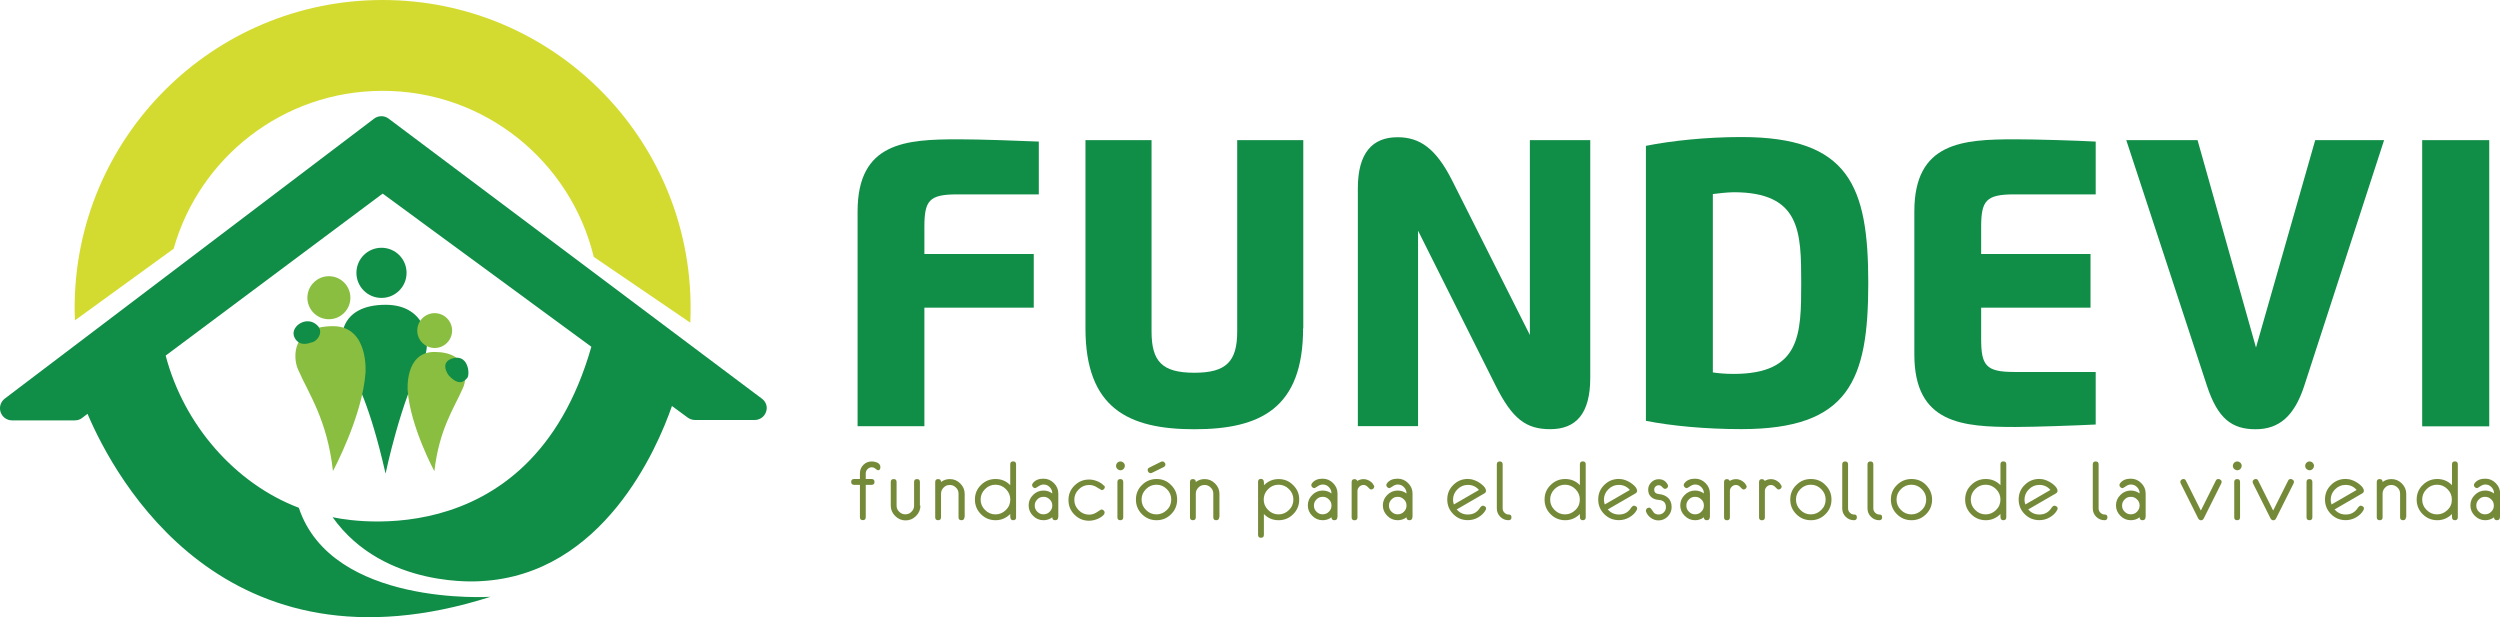 <?xml version="1.0" encoding="UTF-8"?>
<!-- Generator: Adobe Illustrator 27.7.0, SVG Export Plug-In . SVG Version: 6.00 Build 0)  -->
<svg xmlns="http://www.w3.org/2000/svg" xmlns:xlink="http://www.w3.org/1999/xlink" version="1.1" id="Capa_1" x="0px" y="0px" viewBox="0 0 385.85 95.27" style="enable-background:new 0 0 385.85 95.27;" xml:space="preserve">
<style type="text/css">
	.st0{fill:#108D47;}
	.st1{fill:#748A39;}
	.st2{fill:#8ABE40;}
	.st3{fill:#D4DB30;}
</style>
<g>
	<path class="st0" d="M132.36,65.8V32.63c0-10.7,7.46-11.13,15.58-11.13c3.37,0,9.55,0.23,12.39,0.35V30h-12.59   c-4.35,0-5.07,0.95-5.07,5.05v4.15h16.88v8.29h-16.88v18.29h-10.3V65.8z"></path>
	<path class="st0" d="M201.12,50.67c0,12.36-6.61,15.58-16.78,15.58c-10.17,0-16.81-3.22-16.81-15.58V21.63h10.2v29.54   c0,4.65,1.66,6.36,6.61,6.36c4.9,0,6.61-1.71,6.61-6.36V21.63h10.2v29.04H201.12z"></path>
	<path class="st0" d="M236.12,51.7V21.63h9.32v36.7c0,5.53-2.21,7.91-6.18,7.91c-3.69,0-5.83-1.53-8.44-6.76L218.86,35.6v30.17   h-9.29v-36.7c0-5.53,2.29-7.89,6.13-7.89c3.44,0,5.93,1.73,8.44,6.71L236.12,51.7z"></path>
	<path class="st0" d="M254.03,22.51c3.87-0.78,9.3-1.36,14.72-1.36c16.63,0,19.6,7.54,19.6,22.54c0,15.02-2.96,22.54-19.6,22.54   c-5.53,0-10.78-0.5-14.72-1.28V22.51z M264.36,29.95v27.53c0.85,0.13,1.93,0.23,3.19,0.23c10.35,0,10.45-6.05,10.45-14.02   c0-7.94-0.1-14.02-10.45-14.02C266.29,29.7,265.21,29.85,264.36,29.95"></path>
	<path class="st0" d="M323.45,30h-12.56c-4.37,0-5.12,0.95-5.12,5.05v4.15h16.88v8.29h-16.88v4.82c0,4.12,0.75,5.1,5.12,5.1h12.56   v8.11c-2.96,0.15-9.55,0.38-12.39,0.38c-8.14,0-15.6-0.48-15.6-11.18V32.63c0-10.7,7.46-11.13,15.6-11.13   c3.34,0,9.52,0.2,12.39,0.35V30z"></path>
	<path class="st0" d="M355.63,59.57c-1.56,4.77-3.97,6.68-7.51,6.68c-3.67,0-5.83-1.66-7.49-6.68l-12.46-37.94h11l9.02,32.01   l9.14-32.01h10.63L355.63,59.57z"></path>
	<rect x="373.84" y="21.63" class="st0" width="10.35" height="44.17"></rect>
	<path class="st1" d="M135.88,72.1c0,0.3-0.13,0.48-0.35,0.48c-0.1,0-0.23-0.08-0.4-0.23c-0.18-0.15-0.38-0.23-0.58-0.23   c-0.25,0-0.48,0.1-0.65,0.28c-0.18,0.18-0.28,0.4-0.28,0.63v0.9h0.9c0.3,0,0.45,0.15,0.45,0.45c0,0.3-0.15,0.45-0.45,0.45h-0.9v5   c0,0.3-0.15,0.45-0.45,0.45s-0.45-0.15-0.45-0.45v-5h-0.9c-0.3,0-0.45-0.15-0.45-0.45c0-0.3,0.15-0.45,0.45-0.45h0.9v-0.9   c0-0.5,0.18-0.93,0.53-1.28c0.35-0.35,0.78-0.53,1.28-0.53c0.35,0,0.63,0.08,0.88,0.18C135.7,71.55,135.88,71.78,135.88,72.1"></path>
	<path class="st1" d="M142.06,78.03c0,0.63-0.23,1.16-0.68,1.61c-0.45,0.45-0.98,0.68-1.61,0.68c-0.63,0-1.16-0.23-1.61-0.68   c-0.45-0.45-0.68-0.98-0.68-1.61v-3.64c0-0.3,0.15-0.45,0.45-0.45s0.45,0.15,0.45,0.45v3.64c0,0.38,0.13,0.7,0.4,0.95   c0.28,0.28,0.58,0.4,0.95,0.4c0.38,0,0.7-0.13,0.95-0.4c0.28-0.28,0.4-0.58,0.4-0.95v-3.64c0-0.3,0.15-0.45,0.45-0.45   s0.45,0.15,0.45,0.45v3.64H142.06z"></path>
	<path class="st1" d="M148.84,79.84c0,0.3-0.15,0.45-0.45,0.45s-0.45-0.15-0.45-0.45V76.2c0-0.38-0.13-0.7-0.4-0.95   c-0.28-0.28-0.58-0.4-0.95-0.4c-0.38,0-0.7,0.13-0.95,0.4c-0.28,0.28-0.4,0.58-0.4,0.95v3.64c0,0.3-0.15,0.45-0.45,0.45   s-0.45-0.15-0.45-0.45v-5.45c0-0.3,0.15-0.45,0.45-0.45s0.45,0.15,0.45,0.45c0.4-0.3,0.85-0.45,1.36-0.45   c0.63,0,1.16,0.23,1.61,0.68c0.45,0.45,0.68,0.98,0.68,1.61v3.62H148.84z"></path>
	<path class="st1" d="M156.83,79.84c0,0.3-0.15,0.45-0.45,0.45c-0.23,0-0.38-0.1-0.43-0.33c-0.03-0.08-0.03-0.3-0.03-0.63   c-0.63,0.63-1.38,0.96-2.26,0.96c-0.88,0-1.63-0.3-2.26-0.93s-0.93-1.38-0.93-2.26c0-0.88,0.3-1.63,0.93-2.24   c0.63-0.63,1.38-0.93,2.26-0.93c0.9,0,1.66,0.33,2.26,0.95v-3.22c0-0.3,0.15-0.45,0.45-0.45c0.3,0,0.45,0.15,0.45,0.45V79.84    M155.93,77.1c0-0.63-0.23-1.16-0.68-1.61c-0.45-0.45-0.98-0.68-1.61-0.68c-0.63,0-1.16,0.23-1.61,0.68   c-0.45,0.45-0.68,0.98-0.68,1.61c0,0.63,0.23,1.16,0.68,1.61c0.45,0.45,0.98,0.68,1.61,0.68c0.63,0,1.16-0.23,1.61-0.68   C155.7,78.28,155.93,77.73,155.93,77.1"></path>
	<path class="st1" d="M163.31,79.84c0,0.3-0.15,0.45-0.45,0.45c-0.3,0-0.45-0.15-0.45-0.45c-0.4,0.3-0.85,0.45-1.36,0.45   c-0.63,0-1.16-0.23-1.61-0.68s-0.68-0.98-0.68-1.61c0-0.63,0.23-1.16,0.68-1.61s0.98-0.68,1.61-0.68c0.5,0,0.96,0.15,1.36,0.45   c0-0.38-0.13-0.7-0.4-0.98c-0.28-0.28-0.58-0.4-0.96-0.4c-0.25,0-0.53,0.1-0.78,0.28c-0.28,0.18-0.43,0.28-0.5,0.28   c-0.13,0-0.23-0.05-0.33-0.15c-0.1-0.1-0.15-0.2-0.15-0.33c0-0.1,0.05-0.2,0.15-0.33c0.38-0.45,0.9-0.65,1.61-0.65   c0.63,0,1.16,0.23,1.61,0.68c0.45,0.45,0.68,0.98,0.68,1.61v3.67H163.31z M162.41,78.03c0-0.38-0.13-0.7-0.4-0.95   c-0.28-0.28-0.58-0.4-0.96-0.4c-0.38,0-0.7,0.13-0.95,0.4c-0.28,0.28-0.4,0.58-0.4,0.95s0.13,0.7,0.4,0.95   c0.28,0.28,0.58,0.4,0.95,0.4c0.38,0,0.7-0.13,0.96-0.4C162.28,78.71,162.41,78.41,162.41,78.03"></path>
	<path class="st1" d="M170.52,75.17c0,0.13-0.05,0.23-0.15,0.33c-0.1,0.1-0.2,0.15-0.33,0.15c-0.02,0-0.25-0.13-0.68-0.4   c-0.4-0.28-0.83-0.4-1.26-0.4c-0.63,0-1.16,0.23-1.61,0.68c-0.45,0.45-0.68,0.98-0.68,1.61c0,0.63,0.23,1.16,0.68,1.61   c0.45,0.45,0.98,0.68,1.61,0.68c0.43,0,0.83-0.13,1.23-0.4c0.4-0.28,0.63-0.4,0.68-0.4c0.13,0,0.23,0.05,0.33,0.15   c0.1,0.1,0.15,0.2,0.15,0.33c0,0.1-0.05,0.2-0.13,0.33c-0.25,0.28-0.58,0.5-1.03,0.68c-0.4,0.15-0.83,0.25-1.23,0.25   c-0.88,0-1.63-0.3-2.26-0.93c-0.63-0.63-0.93-1.38-0.93-2.26s0.3-1.63,0.93-2.24c0.63-0.63,1.38-0.93,2.26-0.93   c0.4,0,0.8,0.08,1.23,0.25c0.45,0.18,0.78,0.4,1.03,0.68C170.47,74.97,170.52,75.07,170.52,75.17"></path>
	<path class="st1" d="M173.61,71.9c0,0.18-0.08,0.35-0.2,0.48c-0.13,0.13-0.3,0.2-0.48,0.2c-0.18,0-0.35-0.08-0.48-0.2   c-0.13-0.13-0.2-0.3-0.2-0.48c0-0.18,0.08-0.35,0.2-0.48c0.13-0.13,0.3-0.2,0.48-0.2c0.18,0,0.35,0.08,0.48,0.2   C173.54,71.55,173.61,71.7,173.61,71.9 M173.36,74.39v5.45c0,0.3-0.15,0.45-0.45,0.45s-0.45-0.15-0.45-0.45v-5.45   c0-0.3,0.15-0.45,0.45-0.45S173.36,74.09,173.36,74.39"></path>
	<path class="st1" d="M181.68,77.1c0,0.88-0.3,1.63-0.93,2.26c-0.63,0.63-1.38,0.93-2.24,0.93c-0.88,0-1.63-0.3-2.26-0.93   c-0.63-0.63-0.93-1.38-0.93-2.26c0-0.88,0.3-1.63,0.93-2.24c0.63-0.63,1.38-0.93,2.26-0.93c0.88,0,1.63,0.3,2.24,0.93   C181.38,75.49,181.68,76.22,181.68,77.1 M180.77,77.1c0-0.63-0.23-1.16-0.68-1.61c-0.45-0.45-0.98-0.68-1.61-0.68   c-0.63,0-1.16,0.23-1.61,0.68c-0.45,0.45-0.68,0.98-0.68,1.61c0,0.63,0.23,1.16,0.68,1.61c0.45,0.45,0.98,0.68,1.61,0.68   c0.63,0,1.16-0.23,1.61-0.68C180.55,78.28,180.77,77.73,180.77,77.1 M179.87,71.68c0,0.18-0.08,0.3-0.25,0.4l-1.83,0.9   c-0.08,0.02-0.15,0.05-0.2,0.05c-0.13,0-0.23-0.05-0.33-0.15c-0.08-0.1-0.13-0.2-0.13-0.33c0-0.18,0.08-0.3,0.25-0.38l1.81-0.9   c0.08-0.03,0.15-0.05,0.23-0.05c0.13,0,0.23,0.05,0.3,0.15C179.82,71.45,179.87,71.55,179.87,71.68"></path>
	<path class="st1" d="M188.16,79.84c0,0.3-0.15,0.45-0.45,0.45s-0.45-0.15-0.45-0.45V76.2c0-0.38-0.13-0.7-0.4-0.95   c-0.28-0.28-0.58-0.4-0.95-0.4c-0.38,0-0.7,0.13-0.95,0.4c-0.28,0.28-0.4,0.58-0.4,0.95v3.64c0,0.3-0.15,0.45-0.45,0.45   s-0.45-0.15-0.45-0.45v-5.45c0-0.3,0.15-0.45,0.45-0.45s0.45,0.15,0.45,0.45c0.4-0.3,0.85-0.45,1.36-0.45   c0.63,0,1.16,0.23,1.61,0.68c0.45,0.45,0.68,0.98,0.68,1.61v3.62H188.16z"></path>
	<path class="st1" d="M200.52,77.1c0,0.88-0.3,1.63-0.93,2.26c-0.63,0.63-1.38,0.93-2.26,0.93c-0.9,0-1.66-0.33-2.26-0.96v3.22   c0,0.3-0.15,0.45-0.45,0.45c-0.3,0-0.45-0.15-0.45-0.45v-8.19c0-0.3,0.15-0.45,0.45-0.45c0.23,0,0.38,0.13,0.43,0.35   c0.03,0.08,0.03,0.3,0.03,0.63c0.63-0.63,1.38-0.95,2.26-0.95c0.88,0,1.63,0.3,2.24,0.93C200.22,75.49,200.52,76.22,200.52,77.1    M199.62,77.1c0-0.63-0.23-1.16-0.68-1.61c-0.45-0.45-0.98-0.68-1.61-0.68c-0.63,0-1.16,0.23-1.61,0.68   c-0.45,0.45-0.68,0.98-0.68,1.61c0,0.63,0.23,1.16,0.68,1.61c0.45,0.45,0.98,0.68,1.61,0.68c0.63,0,1.16-0.23,1.61-0.68   C199.39,78.28,199.62,77.73,199.62,77.1"></path>
	<path class="st1" d="M206.4,79.84c0,0.3-0.15,0.45-0.45,0.45s-0.45-0.15-0.45-0.45c-0.4,0.3-0.85,0.45-1.36,0.45   c-0.63,0-1.16-0.23-1.61-0.68s-0.68-0.98-0.68-1.61c0-0.63,0.23-1.16,0.68-1.61s0.98-0.68,1.61-0.68c0.5,0,0.96,0.15,1.36,0.45   c0-0.38-0.13-0.7-0.4-0.98c-0.28-0.28-0.58-0.4-0.96-0.4c-0.25,0-0.53,0.1-0.78,0.28c-0.28,0.18-0.43,0.28-0.5,0.28   c-0.13,0-0.23-0.05-0.33-0.15c-0.1-0.1-0.15-0.2-0.15-0.33c0-0.1,0.05-0.2,0.15-0.33c0.38-0.45,0.9-0.65,1.61-0.65   c0.63,0,1.16,0.23,1.61,0.68c0.45,0.45,0.68,0.98,0.68,1.61v3.67H206.4z M205.5,78.03c0-0.38-0.13-0.7-0.4-0.95   c-0.28-0.28-0.58-0.4-0.96-0.4c-0.38,0-0.7,0.13-0.95,0.4c-0.28,0.28-0.4,0.58-0.4,0.95s0.13,0.7,0.4,0.95   c0.28,0.28,0.58,0.4,0.95,0.4c0.38,0,0.7-0.13,0.96-0.4C205.37,78.71,205.5,78.41,205.5,78.03"></path>
	<path class="st1" d="M212.1,75.09c0,0.13-0.05,0.23-0.15,0.33c-0.1,0.08-0.2,0.13-0.33,0.13c-0.13,0-0.28-0.13-0.48-0.35   c-0.2-0.23-0.43-0.35-0.7-0.35c-0.25,0-0.48,0.1-0.65,0.28c-0.18,0.18-0.28,0.4-0.28,0.63v4.09c0,0.3-0.15,0.45-0.45,0.45   s-0.45-0.15-0.45-0.45v-5.45c0-0.3,0.15-0.45,0.45-0.45c0.2,0,0.35,0.1,0.43,0.28c0.28-0.18,0.6-0.28,0.95-0.28   c0.3,0,0.63,0.08,0.9,0.25c0.3,0.18,0.53,0.38,0.65,0.65C212.08,74.94,212.1,75.02,212.1,75.09"></path>
	<path class="st1" d="M217.98,79.84c0,0.3-0.15,0.45-0.45,0.45c-0.3,0-0.45-0.15-0.45-0.45c-0.4,0.3-0.85,0.45-1.36,0.45   c-0.63,0-1.16-0.23-1.61-0.68c-0.45-0.45-0.68-0.98-0.68-1.61c0-0.63,0.23-1.16,0.68-1.61c0.45-0.45,0.98-0.68,1.61-0.68   c0.5,0,0.96,0.15,1.36,0.45c0-0.38-0.13-0.7-0.4-0.98c-0.28-0.28-0.58-0.4-0.96-0.4c-0.25,0-0.53,0.1-0.78,0.28   c-0.28,0.18-0.43,0.28-0.5,0.28c-0.13,0-0.23-0.05-0.33-0.15c-0.1-0.1-0.15-0.2-0.15-0.33c0-0.1,0.05-0.2,0.15-0.33   c0.38-0.45,0.9-0.65,1.61-0.65c0.63,0,1.16,0.23,1.61,0.68c0.45,0.45,0.68,0.98,0.68,1.61v3.67H217.98z M217.08,78.03   c0-0.38-0.13-0.7-0.4-0.95c-0.28-0.28-0.58-0.4-0.96-0.4c-0.38,0-0.7,0.13-0.95,0.4c-0.28,0.28-0.4,0.58-0.4,0.95   s0.13,0.7,0.4,0.95c0.28,0.28,0.58,0.4,0.95,0.4c0.38,0,0.7-0.13,0.96-0.4C216.95,78.71,217.08,78.41,217.08,78.03"></path>
	<path class="st1" d="M229.36,78.46c0,0.08-0.02,0.15-0.05,0.23c-0.25,0.48-0.63,0.85-1.16,1.16s-1.05,0.43-1.61,0.43   c-0.88,0-1.63-0.3-2.24-0.93c-0.63-0.63-0.93-1.38-0.93-2.26c0-0.88,0.3-1.63,0.93-2.24c0.63-0.63,1.38-0.93,2.24-0.93   c0.3,0,0.63,0.05,0.98,0.18c0.38,0.13,0.78,0.35,1.13,0.63c0.45,0.35,0.7,0.7,0.7,1.03c0,0.15-0.08,0.28-0.23,0.38l-4.3,2.49   c0.45,0.5,1,0.78,1.71,0.78c0.73,0,1.28-0.25,1.71-0.78c0.05-0.08,0.15-0.2,0.25-0.35c0.13-0.15,0.25-0.23,0.38-0.23   c0.13,0,0.23,0.05,0.33,0.13C229.31,78.23,229.36,78.33,229.36,78.46 M228.26,75.62c-0.45-0.53-1.03-0.78-1.71-0.78   c-0.63,0-1.16,0.23-1.61,0.68c-0.45,0.45-0.68,0.98-0.68,1.61c0,0.25,0.05,0.5,0.13,0.73L228.26,75.62z"></path>
	<path class="st1" d="M233.28,79.84c0,0.3-0.15,0.45-0.45,0.45c-0.5,0-0.93-0.18-1.28-0.53c-0.35-0.35-0.53-0.78-0.53-1.28v-6.81   c0-0.3,0.15-0.45,0.45-0.45c0.3,0,0.45,0.15,0.45,0.45v6.81c0,0.25,0.1,0.48,0.28,0.65c0.18,0.18,0.4,0.28,0.63,0.28   C233.13,79.39,233.28,79.54,233.28,79.84"></path>
	<path class="st1" d="M244.74,79.84c0,0.3-0.15,0.45-0.45,0.45c-0.23,0-0.38-0.1-0.43-0.33c-0.02-0.08-0.02-0.3-0.02-0.63   c-0.63,0.63-1.38,0.96-2.26,0.96c-0.88,0-1.63-0.3-2.26-0.93c-0.63-0.63-0.93-1.38-0.93-2.26c0-0.88,0.3-1.63,0.93-2.24   c0.63-0.63,1.38-0.93,2.26-0.93c0.9,0,1.66,0.33,2.26,0.95v-3.22c0-0.3,0.15-0.45,0.45-0.45s0.45,0.15,0.45,0.45V79.84z    M243.83,77.1c0-0.63-0.23-1.16-0.68-1.61c-0.45-0.45-0.98-0.68-1.61-0.68c-0.63,0-1.16,0.23-1.61,0.68   c-0.45,0.45-0.68,0.98-0.68,1.61c0,0.63,0.23,1.16,0.68,1.61c0.45,0.45,0.98,0.68,1.61,0.68c0.63,0,1.16-0.23,1.61-0.68   C243.61,78.28,243.83,77.73,243.83,77.1"></path>
	<path class="st1" d="M252.68,78.46c0,0.08-0.03,0.15-0.05,0.23c-0.25,0.48-0.63,0.85-1.16,1.16c-0.53,0.3-1.05,0.43-1.61,0.43   c-0.88,0-1.63-0.3-2.26-0.93c-0.63-0.63-0.93-1.38-0.93-2.26c0-0.88,0.3-1.63,0.93-2.24c0.63-0.63,1.38-0.93,2.26-0.93   c0.3,0,0.63,0.05,0.98,0.18c0.38,0.13,0.78,0.35,1.13,0.63c0.45,0.35,0.7,0.7,0.7,1.03c0,0.15-0.08,0.28-0.23,0.38l-4.3,2.49   c0.45,0.5,1.01,0.78,1.71,0.78c0.73,0,1.28-0.25,1.71-0.78c0.05-0.08,0.15-0.2,0.25-0.35c0.13-0.15,0.25-0.23,0.38-0.23   c0.13,0,0.23,0.05,0.33,0.13C252.63,78.23,252.68,78.33,252.68,78.46 M251.55,75.62c-0.45-0.53-1.03-0.78-1.71-0.78   c-0.63,0-1.16,0.23-1.61,0.68c-0.45,0.45-0.68,0.98-0.68,1.61c0,0.25,0.05,0.5,0.13,0.73L251.55,75.62z"></path>
	<path class="st1" d="M258,78.26c0,0.55-0.2,1.05-0.6,1.46c-0.4,0.4-0.88,0.6-1.43,0.6c-0.43,0-0.8-0.13-1.16-0.38   c-0.35-0.25-0.6-0.55-0.75-0.95c-0.03-0.08-0.03-0.13-0.03-0.18c0-0.13,0.05-0.23,0.15-0.33c0.1-0.08,0.2-0.13,0.33-0.13   c0.15,0,0.28,0.1,0.4,0.28c0.18,0.28,0.3,0.45,0.35,0.5c0.18,0.18,0.43,0.28,0.73,0.28s0.58-0.1,0.8-0.33   c0.23-0.23,0.33-0.5,0.33-0.8c0-0.7-0.38-1.08-1.16-1.13c-0.48-0.03-0.85-0.2-1.13-0.45c-0.3-0.28-0.45-0.65-0.45-1.13   c0-0.43,0.15-0.8,0.48-1.13c0.3-0.3,0.68-0.48,1.13-0.48c0.63,0,1.08,0.25,1.38,0.8c0.05,0.08,0.08,0.18,0.08,0.23   c0,0.13-0.05,0.23-0.15,0.33c-0.1,0.1-0.2,0.13-0.33,0.13c-0.13,0-0.28-0.1-0.43-0.28c-0.15-0.2-0.33-0.28-0.55-0.28   c-0.18,0-0.35,0.08-0.48,0.2c-0.13,0.13-0.2,0.3-0.2,0.48c0,0.4,0.23,0.63,0.7,0.68c0.6,0.05,1.08,0.25,1.46,0.6   C257.8,77.18,258,77.65,258,78.26"></path>
	<path class="st1" d="M263.88,79.84c0,0.3-0.15,0.45-0.45,0.45s-0.45-0.15-0.45-0.45c-0.4,0.3-0.85,0.45-1.36,0.45   c-0.63,0-1.16-0.23-1.61-0.68c-0.45-0.45-0.68-0.98-0.68-1.61c0-0.63,0.23-1.16,0.68-1.61c0.45-0.45,0.98-0.68,1.61-0.68   c0.5,0,0.96,0.15,1.36,0.45c0-0.38-0.13-0.7-0.4-0.98c-0.28-0.28-0.58-0.4-0.96-0.4c-0.25,0-0.53,0.1-0.78,0.28   c-0.28,0.18-0.43,0.28-0.5,0.28c-0.13,0-0.23-0.05-0.33-0.15c-0.1-0.1-0.15-0.2-0.15-0.33c0-0.1,0.05-0.2,0.15-0.33   c0.38-0.45,0.9-0.65,1.61-0.65c0.63,0,1.16,0.23,1.61,0.68c0.45,0.45,0.68,0.98,0.68,1.61v3.67H263.88z M262.98,78.03   c0-0.38-0.13-0.7-0.4-0.95c-0.28-0.28-0.58-0.4-0.96-0.4c-0.38,0-0.7,0.13-0.95,0.4c-0.28,0.28-0.4,0.58-0.4,0.95   s0.13,0.7,0.4,0.95c0.28,0.28,0.58,0.4,0.95,0.4c0.38,0,0.7-0.13,0.96-0.4C262.85,78.71,262.98,78.41,262.98,78.03"></path>
	<path class="st1" d="M269.58,75.09c0,0.13-0.05,0.23-0.15,0.33c-0.1,0.08-0.2,0.13-0.33,0.13c-0.13,0-0.28-0.13-0.48-0.35   c-0.2-0.23-0.43-0.35-0.7-0.35c-0.25,0-0.48,0.1-0.65,0.28c-0.18,0.18-0.28,0.4-0.28,0.63v4.09c0,0.3-0.15,0.45-0.45,0.45   s-0.45-0.15-0.45-0.45v-5.45c0-0.3,0.15-0.45,0.45-0.45c0.2,0,0.35,0.1,0.43,0.28c0.28-0.18,0.6-0.28,0.95-0.28   c0.3,0,0.63,0.08,0.9,0.25c0.3,0.18,0.53,0.38,0.65,0.65C269.56,74.94,269.58,75.02,269.58,75.09"></path>
	<path class="st1" d="M274.98,75.09c0,0.13-0.05,0.23-0.15,0.33c-0.1,0.08-0.2,0.13-0.33,0.13c-0.13,0-0.28-0.13-0.48-0.35   c-0.2-0.23-0.43-0.35-0.7-0.35c-0.25,0-0.48,0.1-0.65,0.28c-0.18,0.18-0.28,0.4-0.28,0.63v4.09c0,0.3-0.15,0.45-0.45,0.45   s-0.45-0.15-0.45-0.45v-5.45c0-0.3,0.15-0.45,0.45-0.45c0.2,0,0.35,0.1,0.43,0.28c0.28-0.18,0.6-0.28,0.95-0.28   c0.3,0,0.63,0.08,0.9,0.25c0.3,0.18,0.53,0.38,0.65,0.65C274.96,74.94,274.98,75.02,274.98,75.09"></path>
	<path class="st1" d="M282.67,77.1c0,0.88-0.3,1.63-0.93,2.26c-0.63,0.63-1.38,0.93-2.24,0.93c-0.88,0-1.63-0.3-2.26-0.93   c-0.63-0.63-0.93-1.38-0.93-2.26c0-0.88,0.3-1.63,0.93-2.24c0.63-0.63,1.38-0.93,2.26-0.93s1.63,0.3,2.24,0.93   C282.37,75.49,282.67,76.22,282.67,77.1 M281.77,77.1c0-0.63-0.23-1.16-0.68-1.61c-0.45-0.45-0.98-0.68-1.61-0.68   c-0.63,0-1.16,0.23-1.61,0.68c-0.45,0.45-0.68,0.98-0.68,1.61c0,0.63,0.23,1.16,0.68,1.61c0.45,0.45,0.98,0.68,1.61,0.68   c0.63,0,1.16-0.23,1.61-0.68C281.54,78.28,281.77,77.73,281.77,77.1"></path>
	<path class="st1" d="M286.59,79.84c0,0.3-0.15,0.45-0.45,0.45c-0.5,0-0.93-0.18-1.28-0.53c-0.35-0.35-0.53-0.78-0.53-1.28v-6.81   c0-0.3,0.15-0.45,0.45-0.45s0.45,0.15,0.45,0.45v6.81c0,0.25,0.1,0.48,0.28,0.65c0.18,0.18,0.4,0.28,0.63,0.28   C286.44,79.39,286.59,79.54,286.59,79.84"></path>
	<path class="st1" d="M290.49,79.84c0,0.3-0.15,0.45-0.45,0.45c-0.5,0-0.93-0.18-1.28-0.53c-0.35-0.35-0.53-0.78-0.53-1.28v-6.81   c0-0.3,0.15-0.45,0.45-0.45s0.45,0.15,0.45,0.45v6.81c0,0.25,0.1,0.48,0.28,0.65c0.18,0.18,0.4,0.28,0.63,0.28   C290.33,79.39,290.49,79.54,290.49,79.84"></path>
	<path class="st1" d="M298.2,77.1c0,0.88-0.3,1.63-0.93,2.26c-0.63,0.63-1.38,0.93-2.24,0.93c-0.88,0-1.63-0.3-2.26-0.93   c-0.63-0.63-0.93-1.38-0.93-2.26c0-0.88,0.3-1.63,0.93-2.24c0.63-0.63,1.38-0.93,2.26-0.93c0.88,0,1.63,0.3,2.24,0.93   C297.87,75.49,298.2,76.22,298.2,77.1 M297.29,77.1c0-0.63-0.23-1.16-0.68-1.61c-0.45-0.45-0.98-0.68-1.61-0.68   c-0.63,0-1.16,0.23-1.61,0.68c-0.45,0.45-0.68,0.98-0.68,1.61c0,0.63,0.23,1.16,0.68,1.61c0.45,0.45,0.98,0.68,1.61,0.68   c0.63,0,1.16-0.23,1.61-0.68C297.07,78.28,297.29,77.73,297.29,77.1"></path>
	<path class="st1" d="M309.65,79.84c0,0.3-0.15,0.45-0.45,0.45c-0.23,0-0.38-0.1-0.43-0.33c-0.02-0.08-0.02-0.3-0.02-0.63   c-0.63,0.63-1.38,0.96-2.26,0.96c-0.88,0-1.63-0.3-2.26-0.93c-0.63-0.63-0.93-1.38-0.93-2.26c0-0.88,0.3-1.63,0.93-2.24   c0.63-0.63,1.38-0.93,2.26-0.93c0.9,0,1.66,0.33,2.26,0.95v-3.22c0-0.3,0.15-0.45,0.45-0.45s0.45,0.15,0.45,0.45V79.84z    M308.75,77.1c0-0.63-0.23-1.16-0.68-1.61c-0.45-0.45-0.98-0.68-1.61-0.68c-0.63,0-1.16,0.23-1.61,0.68   c-0.45,0.45-0.68,0.98-0.68,1.61c0,0.63,0.23,1.16,0.68,1.61c0.45,0.45,0.98,0.68,1.61,0.68c0.63,0,1.16-0.23,1.61-0.68   C308.52,78.28,308.75,77.73,308.75,77.1"></path>
	<path class="st1" d="M317.57,78.46c0,0.08-0.02,0.15-0.05,0.23c-0.25,0.48-0.63,0.85-1.16,1.16s-1.05,0.43-1.61,0.43   c-0.88,0-1.63-0.3-2.26-0.93c-0.63-0.63-0.93-1.38-0.93-2.26c0-0.88,0.3-1.63,0.93-2.24c0.63-0.63,1.38-0.93,2.26-0.93   c0.3,0,0.63,0.05,0.98,0.18c0.38,0.13,0.78,0.35,1.13,0.63c0.45,0.35,0.7,0.7,0.7,1.03c0,0.15-0.08,0.28-0.23,0.38l-4.3,2.49   c0.45,0.5,1,0.78,1.71,0.78c0.73,0,1.28-0.25,1.71-0.78c0.05-0.08,0.15-0.2,0.25-0.35c0.13-0.15,0.25-0.23,0.38-0.23   c0.13,0,0.23,0.05,0.33,0.13C317.54,78.23,317.57,78.33,317.57,78.46 M316.46,75.62c-0.45-0.53-1.03-0.78-1.71-0.78   c-0.63,0-1.16,0.23-1.61,0.68c-0.45,0.45-0.68,0.98-0.68,1.61c0,0.25,0.05,0.5,0.13,0.73L316.46,75.62z"></path>
	<path class="st1" d="M325.26,79.84c0,0.3-0.15,0.45-0.45,0.45c-0.5,0-0.93-0.18-1.28-0.53c-0.35-0.35-0.53-0.78-0.53-1.28v-6.81   c0-0.3,0.15-0.45,0.45-0.45s0.45,0.15,0.45,0.45v6.81c0,0.25,0.1,0.48,0.28,0.65c0.18,0.18,0.4,0.28,0.63,0.28   C325.1,79.39,325.26,79.54,325.26,79.84"></path>
	<path class="st1" d="M331.13,79.84c0,0.3-0.15,0.45-0.45,0.45s-0.45-0.15-0.45-0.45c-0.4,0.3-0.85,0.45-1.36,0.45   c-0.63,0-1.16-0.23-1.61-0.68s-0.68-0.98-0.68-1.61c0-0.63,0.23-1.16,0.68-1.61s0.98-0.68,1.61-0.68c0.5,0,0.95,0.15,1.36,0.45   c0-0.38-0.13-0.7-0.4-0.98c-0.28-0.28-0.58-0.4-0.96-0.4c-0.25,0-0.53,0.1-0.78,0.28c-0.28,0.18-0.43,0.28-0.5,0.28   c-0.13,0-0.23-0.05-0.33-0.15c-0.1-0.1-0.15-0.2-0.15-0.33c0-0.1,0.05-0.2,0.15-0.33c0.38-0.45,0.9-0.65,1.61-0.65   c0.63,0,1.16,0.23,1.61,0.68c0.45,0.45,0.68,0.98,0.68,1.61v3.67H331.13z M330.23,78.03c0-0.38-0.13-0.7-0.4-0.95   c-0.28-0.28-0.58-0.4-0.96-0.4c-0.38,0-0.7,0.13-0.95,0.4c-0.28,0.28-0.4,0.58-0.4,0.95s0.13,0.7,0.4,0.95   c0.28,0.28,0.58,0.4,0.95,0.4c0.38,0,0.7-0.13,0.96-0.4C330.08,78.71,330.23,78.41,330.23,78.03"></path>
	<path class="st1" d="M342.89,74.36c0,0.08-0.02,0.15-0.05,0.23l-2.69,5.38c-0.1,0.23-0.25,0.33-0.45,0.33   c-0.18,0-0.33-0.1-0.45-0.33l-2.69-5.38c-0.02-0.08-0.05-0.15-0.05-0.23c0-0.13,0.05-0.23,0.15-0.3c0.1-0.08,0.2-0.13,0.33-0.13   c0.18,0,0.3,0.08,0.38,0.25l2.31,4.62l2.31-4.62c0.08-0.18,0.23-0.25,0.4-0.25c0.13,0,0.23,0.05,0.33,0.13   C342.84,74.14,342.89,74.26,342.89,74.36"></path>
	<path class="st1" d="M345.98,71.9c0,0.18-0.08,0.35-0.2,0.48c-0.13,0.13-0.3,0.2-0.48,0.2c-0.18,0-0.35-0.08-0.48-0.2   c-0.13-0.13-0.2-0.3-0.2-0.48c0-0.18,0.08-0.35,0.2-0.48c0.13-0.13,0.3-0.2,0.48-0.2c0.18,0,0.35,0.08,0.48,0.2   C345.91,71.55,345.98,71.7,345.98,71.9 M345.73,74.39v5.45c0,0.3-0.15,0.45-0.45,0.45s-0.45-0.15-0.45-0.45v-5.45   c0-0.3,0.15-0.45,0.45-0.45S345.73,74.09,345.73,74.39"></path>
	<path class="st1" d="M354.05,74.36c0,0.08-0.02,0.15-0.05,0.23l-2.69,5.38c-0.1,0.23-0.25,0.33-0.45,0.33   c-0.18,0-0.33-0.1-0.45-0.33l-2.69-5.38c-0.02-0.08-0.05-0.15-0.05-0.23c0-0.13,0.05-0.23,0.15-0.3c0.1-0.08,0.2-0.13,0.33-0.13   c0.18,0,0.3,0.08,0.38,0.25l2.31,4.62l2.31-4.62c0.08-0.18,0.23-0.25,0.4-0.25c0.13,0,0.23,0.05,0.33,0.13   C354,74.14,354.05,74.26,354.05,74.36"></path>
	<path class="st1" d="M357.14,71.9c0,0.18-0.08,0.35-0.2,0.48c-0.13,0.13-0.3,0.2-0.48,0.2c-0.18,0-0.35-0.08-0.48-0.2   c-0.13-0.13-0.2-0.3-0.2-0.48c0-0.18,0.08-0.35,0.2-0.48c0.13-0.13,0.3-0.2,0.48-0.2c0.18,0,0.35,0.08,0.48,0.2   C357.06,71.55,357.14,71.7,357.14,71.9 M356.89,74.39v5.45c0,0.3-0.15,0.45-0.45,0.45s-0.45-0.15-0.45-0.45v-5.45   c0-0.3,0.15-0.45,0.45-0.45S356.89,74.09,356.89,74.39"></path>
	<path class="st1" d="M364.85,78.46c0,0.08-0.03,0.15-0.05,0.23c-0.25,0.48-0.63,0.85-1.16,1.16c-0.53,0.3-1.05,0.43-1.61,0.43   c-0.88,0-1.63-0.3-2.26-0.93c-0.63-0.63-0.93-1.38-0.93-2.26c0-0.88,0.3-1.63,0.93-2.24c0.63-0.63,1.38-0.93,2.26-0.93   c0.3,0,0.63,0.05,0.98,0.18c0.38,0.13,0.78,0.35,1.13,0.63c0.45,0.35,0.7,0.7,0.7,1.03c0,0.15-0.08,0.28-0.23,0.38l-4.3,2.49   c0.45,0.5,1,0.78,1.71,0.78c0.73,0,1.28-0.25,1.71-0.78c0.05-0.08,0.15-0.2,0.25-0.35c0.13-0.15,0.25-0.23,0.38-0.23   c0.13,0,0.23,0.05,0.33,0.13C364.8,78.23,364.85,78.33,364.85,78.46 M363.72,75.62c-0.45-0.53-1.03-0.78-1.71-0.78   c-0.63,0-1.16,0.23-1.61,0.68c-0.45,0.45-0.68,0.98-0.68,1.61c0,0.25,0.05,0.5,0.13,0.73L363.72,75.62z"></path>
	<path class="st1" d="M371.33,79.84c0,0.3-0.15,0.45-0.45,0.45s-0.45-0.15-0.45-0.45V76.2c0-0.38-0.13-0.7-0.4-0.95   c-0.28-0.28-0.6-0.4-0.95-0.4c-0.38,0-0.7,0.13-0.95,0.4c-0.28,0.28-0.4,0.58-0.4,0.95v3.64c0,0.3-0.15,0.45-0.45,0.45   c-0.3,0-0.45-0.15-0.45-0.45v-5.45c0-0.3,0.15-0.45,0.45-0.45c0.3,0,0.45,0.15,0.45,0.45c0.4-0.3,0.85-0.45,1.36-0.45   c0.63,0,1.16,0.23,1.61,0.68c0.45,0.45,0.68,0.98,0.68,1.61v3.62H371.33z"></path>
	<path class="st1" d="M379.34,79.84c0,0.3-0.15,0.45-0.45,0.45c-0.23,0-0.38-0.1-0.43-0.33c-0.02-0.08-0.02-0.3-0.02-0.63   c-0.63,0.63-1.38,0.96-2.26,0.96c-0.88,0-1.63-0.3-2.26-0.93c-0.63-0.63-0.93-1.38-0.93-2.26c0-0.88,0.3-1.63,0.93-2.24   c0.63-0.63,1.38-0.93,2.26-0.93c0.9,0,1.66,0.33,2.26,0.95v-3.22c0-0.3,0.15-0.45,0.45-0.45s0.45,0.15,0.45,0.45V79.84z    M378.42,77.1c0-0.63-0.23-1.16-0.68-1.61c-0.45-0.45-0.98-0.68-1.61-0.68c-0.63,0-1.16,0.23-1.61,0.68   c-0.45,0.45-0.68,0.98-0.68,1.61c0,0.63,0.23,1.16,0.68,1.61c0.45,0.45,0.98,0.68,1.61,0.68c0.63,0,1.16-0.23,1.61-0.68   C378.21,78.28,378.42,77.73,378.42,77.1"></path>
	<path class="st1" d="M385.83,79.84c0,0.3-0.15,0.45-0.45,0.45s-0.45-0.15-0.45-0.45c-0.4,0.3-0.85,0.45-1.36,0.45   c-0.63,0-1.16-0.23-1.61-0.68c-0.45-0.45-0.68-0.98-0.68-1.61c0-0.63,0.23-1.16,0.68-1.61c0.45-0.45,0.98-0.68,1.61-0.68   c0.5,0,0.95,0.15,1.36,0.45c0-0.38-0.13-0.7-0.4-0.98c-0.28-0.28-0.58-0.4-0.95-0.4c-0.25,0-0.53,0.1-0.78,0.28   c-0.28,0.18-0.43,0.28-0.5,0.28c-0.13,0-0.23-0.05-0.33-0.15c-0.1-0.1-0.15-0.2-0.15-0.33c0-0.1,0.05-0.2,0.15-0.33   c0.38-0.45,0.9-0.65,1.61-0.65c0.63,0,1.16,0.23,1.61,0.68c0.45,0.45,0.68,0.98,0.68,1.61v3.67H385.83z M384.9,78.03   c0-0.38-0.13-0.7-0.4-0.95c-0.28-0.28-0.58-0.4-0.96-0.4c-0.38,0-0.7,0.13-0.95,0.4c-0.28,0.28-0.4,0.58-0.4,0.95   s0.13,0.7,0.4,0.95c0.28,0.28,0.58,0.4,0.95,0.4c0.38,0,0.7-0.13,0.96-0.4C384.77,78.71,384.9,78.41,384.9,78.03"></path>
	<path class="st0" d="M53.23,54.79c1.93,4.45,3.84,7.61,6.28,18.31c0,0,2.36-11.38,5.85-17.64c1.26-2.24,0.68-8.42-5.85-8.42   C52.22,47.06,52.22,52.51,53.23,54.79"></path>
	<path class="st0" d="M58.88,38.24c2.14,0,3.87,1.73,3.87,3.87c0,2.14-1.73,3.87-3.87,3.87c-2.14,0-3.87-1.73-3.87-3.87   C55.01,39.97,56.74,38.24,58.88,38.24"></path>
	<path class="st2" d="M69.78,51.02c0,1.48-1.21,2.69-2.69,2.69c-1.48,0-2.69-1.21-2.69-2.69c0-1.48,1.21-2.69,2.69-2.69   C68.58,48.34,69.78,49.54,69.78,51.02"></path>
	<path class="st2" d="M50.76,42.63c1.83,0,3.32,1.48,3.32,3.32c0,1.83-1.48,3.32-3.32,3.32c-1.83,0-3.32-1.48-3.32-3.32   C47.45,44.12,48.93,42.63,50.76,42.63"></path>
	<path class="st2" d="M45.99,57c1.66,3.82,4.5,7.71,5.4,15.7c0,0,4.52-8.39,5.02-15.12c0,0,0.58-7.24-5.02-7.24   C45.11,50.35,45.14,55.04,45.99,57"></path>
	<path class="st2" d="M71.49,59.79c-1.36,3.14-3.69,6.36-4.45,12.94c0,0-3.72-6.91-4.12-12.46c0,0-0.48-5.95,4.12-5.95   C72.19,54.32,72.19,58.16,71.49,59.79"></path>
	<path class="st0" d="M69.23,57.91c0,0-1.56-2.08,0.78-2.64c2.34-0.55,2.56,2.64,2.08,3.09C71.64,58.84,70.86,59.69,69.23,57.91"></path>
	<path class="st0" d="M47.95,52.88c0,0-1.71,0.78-2.49-0.78c-0.78-1.56,1.56-3.27,3.17-2.16C50.29,51.02,48.96,52.81,47.95,52.88"></path>
	<path class="st3" d="M26.8,38.39c3.97-14.07,16.91-24.37,32.26-24.37c15.8,0,29.02,10.93,32.58,25.63l14.9,10.15   c0.03-0.75,0.05-1.51,0.05-2.26C106.59,21.28,85.31,0,59.05,0S11.52,21.28,11.52,47.53c0,0.65,0.02,1.28,0.05,1.91L26.8,38.39z"></path>
	<path class="st0" d="M117.59,61.53L59.98,18.31c-0.65-0.5-1.58-0.5-2.24,0l-57,43.21c-0.63,0.48-0.9,1.31-0.65,2.08   c0.25,0.75,0.95,1.28,1.76,1.28h9.72c0.4,0,0.8-0.13,1.11-0.38l0.83-0.63c4.25,10,21.18,41.33,62.2,28.24   c0,0-24.49,1.58-29.59-13.74c-9.75-3.69-17.74-12.74-20.55-23.49l33.49-25l32.21,23.64c-9.57,33.59-39.94,26.3-39.94,26.3   c7.96,11.21,22.94,9.87,22.94,9.87c18.79-1,27.16-20.45,29.44-27.03l2.46,1.81c0.33,0.23,0.7,0.35,1.11,0.35h9.2   c0.8,0,1.51-0.5,1.76-1.28C118.5,62.83,118.24,62,117.59,61.53"></path>
</g>
</svg>
